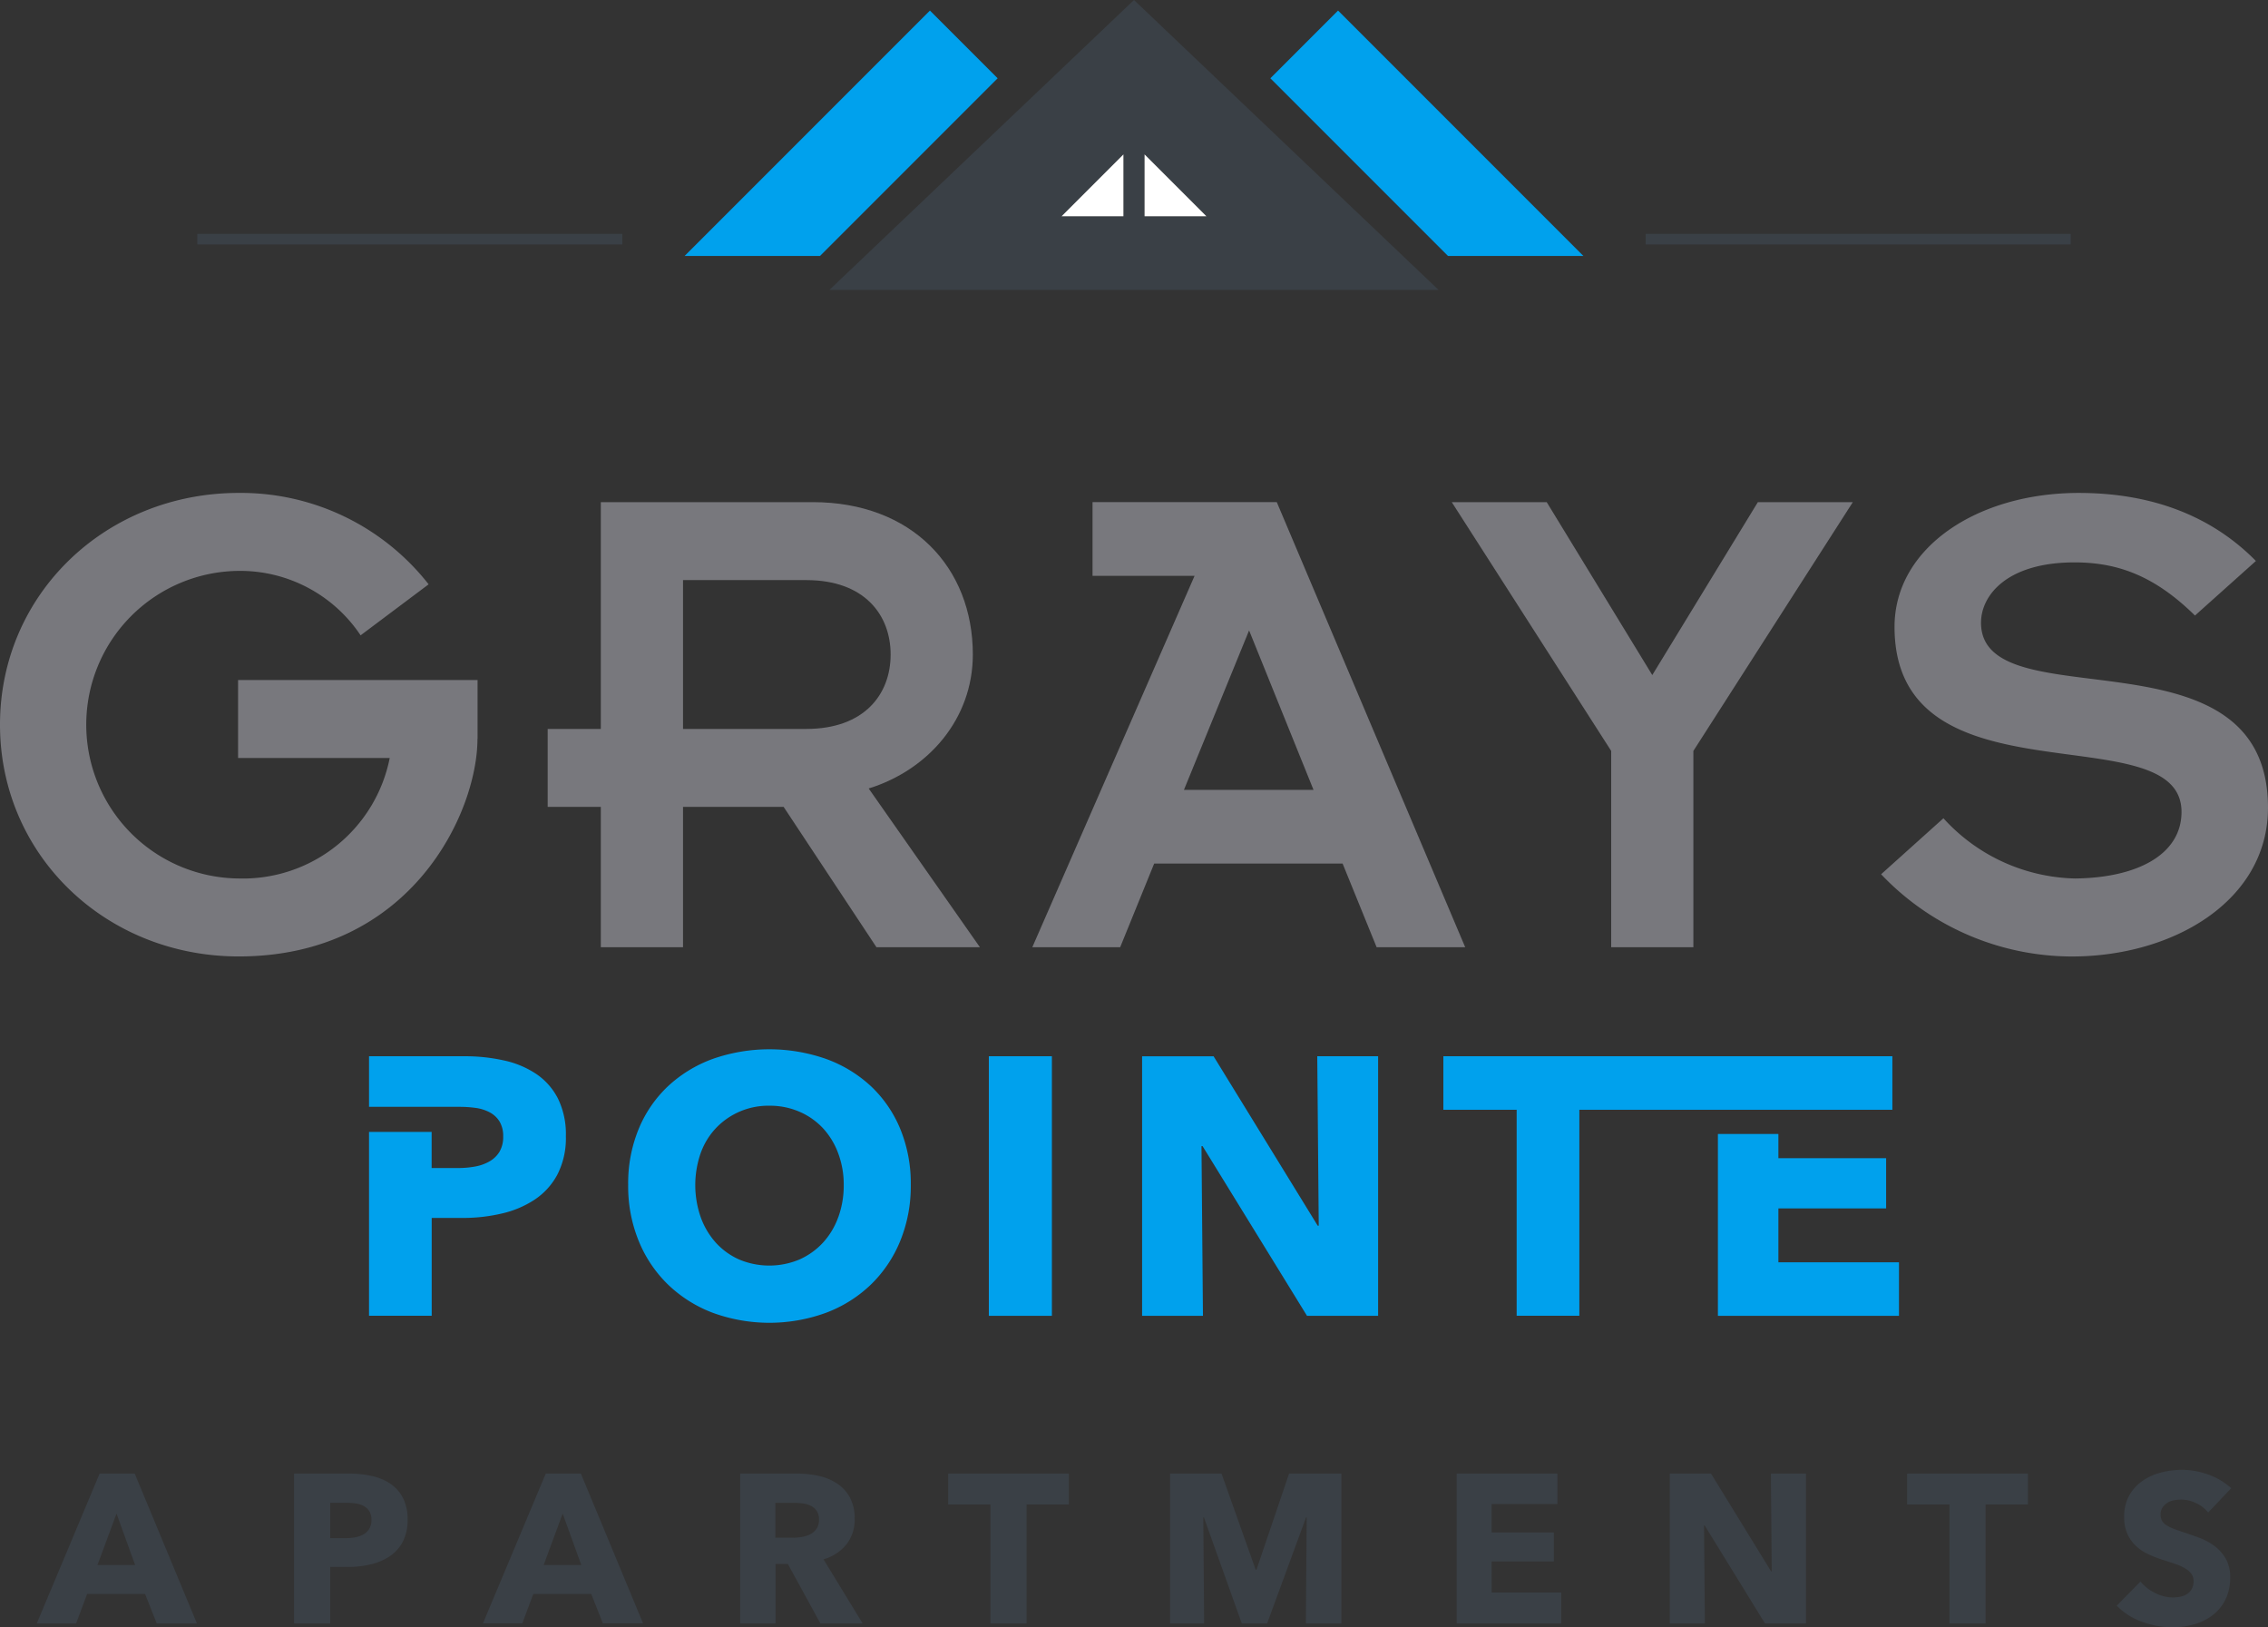 <svg id="Group_375" data-name="Group 375" xmlns="http://www.w3.org/2000/svg" width="214.703" height="154.005" viewBox="0 0 214.703 154.005"><rect x="0" y="0" width="214.703" height="154.005" fill="#333333" stroke="none"/><defs><clipPath id="clip-path"><path id="Rectangle_64" data-name="Rectangle 64" fill="none" d="M0 0h214.703v154.005H0z"/></clipPath></defs><path id="Path_161" data-name="Path 161" d="M11.031 143.25l1.762 4.868H9.228zm-1.6-3.785l-5.948 14.18h3.723l1.041-2.784h5.488l1.1 2.784h3.805l-5.887-14.18z" fill="#3a4046"/><g id="Group_288" data-name="Group 288"><g id="Group_287" data-name="Group 287" clip-path="url(#clip-path)"><path id="Path_162" data-name="Path 162" d="M36.977 140.437a5.131 5.131 0 00-1.763-.741 9.74 9.74 0 00-2.173-.231h-5.207v14.18h3.425V148.3h1.7a9.255 9.255 0 002.123-.24 5.448 5.448 0 001.8-.761 3.761 3.761 0 001.242-1.372 4.347 4.347 0 00.461-2.093 4.425 4.425 0 00-.431-2.052 3.6 3.6 0 00-1.181-1.342m-2.013 4.246a1.5 1.5 0 01-.551.53 2.453 2.453 0 01-.791.281 5.184 5.184 0 01-.921.08h-1.438v-3.347h1.5a6.451 6.451 0 01.891.059 2.323 2.323 0 01.771.241 1.4 1.4 0 01.541.5 1.531 1.531 0 01.2.821 1.586 1.586 0 01-.2.831" fill="#3a4046"/><path id="Path_163" data-name="Path 163" d="M51.666 139.465l-5.948 14.179h3.726l1.041-2.784h5.487l1.1 2.784h3.805l-5.888-14.179zm-.2 8.652l1.8-4.867 1.762 4.867z" fill="#3a4046"/><path id="Path_164" data-name="Path 164" d="M80.125 146.175a3.77 3.77 0 00.781-2.423 4.127 4.127 0 00-.461-2.043 3.722 3.722 0 00-1.231-1.322 5.171 5.171 0 00-1.743-.711 9.4 9.4 0 00-1.993-.211h-5.407v14.18h3.345v-5.628h1.167l3.079 5.628h4l-3.705-6.068a4.255 4.255 0 002.163-1.4m-2.835-1.482a1.529 1.529 0 01-.594.521 2.75 2.75 0 01-.8.25 5.511 5.511 0 01-.866.07H73.4v-3.3h1.831a5.526 5.526 0 01.8.06 2.388 2.388 0 01.745.23 1.444 1.444 0 01.543.481 1.413 1.413 0 01.211.811 1.54 1.54 0 01-.231.881" fill="#3a4046"/><path id="Path_165" data-name="Path 165" d="M89.758 142.39h4v11.255h3.426V142.39h4v-2.925H89.758z" fill="#3a4046"/><path id="Path_166" data-name="Path 166" d="M118.947 148.558h-.08l-3.229-9.093h-4.872v14.18h3.225l-.08-10.033h.059l3.585 10.033h2.4l3.685-10.033h.061l-.08 10.033h3.364v-14.18h-4.953z" fill="#3a4046"/><path id="Path_167" data-name="Path 167" d="M141.208 147.777h5.887v-2.743h-5.887v-2.684h6.229v-2.885H137.9v14.18h9.9v-2.924h-6.588z" fill="#3a4046"/><path id="Path_168" data-name="Path 168" d="M167.723 148.718h-.061l-5.687-9.253h-3.906v14.18h3.325l-.08-9.273h.059l5.708 9.273h3.886v-14.18h-3.324z" fill="#3a4046"/><path id="Path_169" data-name="Path 169" d="M180.54 142.39h4.006v11.255h3.424V142.39h4.006v-2.925H180.54z" fill="#3a4046"/><path id="Path_170" data-name="Path 170" d="M205.193 142.219a1.791 1.791 0 01.631-.23 3.981 3.981 0 01.69-.06 3.252 3.252 0 011.373.33 3.1 3.1 0 011.151.892l2.183-2.3a6.316 6.316 0 00-2.193-1.3 7.351 7.351 0 00-2.453-.441 7.991 7.991 0 00-1.983.251 5.4 5.4 0 00-1.762.791 4.165 4.165 0 00-1.262 1.382 4.015 4.015 0 00-.48 2.022 3.848 3.848 0 00.31 1.632 3.545 3.545 0 00.821 1.141 4.4 4.4 0 001.162.772 11.7 11.7 0 001.332.52q.7.222 1.251.412a4.584 4.584 0 01.921.42 1.982 1.982 0 01.571.51 1.147 1.147 0 01.2.681 1.539 1.539 0 01-.16.722 1.31 1.31 0 01-.432.48 1.866 1.866 0 01-.631.261 3.424 3.424 0 01-.74.08 3.722 3.722 0 01-1.692-.431 4.129 4.129 0 01-1.372-1.072l-2.244 2.283a6.243 6.243 0 002.364 1.513 8.365 8.365 0 002.944.53 7.362 7.362 0 002.022-.28 5.2 5.2 0 001.743-.861 4.235 4.235 0 001.212-1.472 4.637 4.637 0 00.451-2.113 3.432 3.432 0 00-.422-1.773 4.022 4.022 0 00-1.061-1.191 5.6 5.6 0 00-1.422-.771q-.781-.29-1.5-.531-.5-.159-.9-.311a3.862 3.862 0 01-.69-.33 1.325 1.325 0 01-.441-.421 1.121 1.121 0 01-.15-.6 1.178 1.178 0 01.19-.692 1.582 1.582 0 01.471-.44" fill="#3a4046"/><path id="Path_171" data-name="Path 171" d="M45.21 69.928v-5.567H22.538v7.378h14.355A14.165 14.165 0 0122.6 83.142a14.556 14.556 0 010-29.111 13.7 13.7 0 0111.537 6.1l6.44-4.829a22.575 22.575 0 00-17.977-8.65C9.994 46.652 0 56.244 0 68.586s9.994 21.935 22.6 21.935c16.367 0 22.6-13.684 22.6-20.593" fill="#78787d"/><path id="Path_172" data-name="Path 172" d="M64.659 89.649V76.368h9.525l8.787 13.281h9.793l-10.53-15.025c5.634-1.744 9.86-6.574 9.86-12.678 0-8.251-5.769-14.422-15.16-14.422H56.878v21.465h-5.031v7.379h5.031v13.281zm0-34.746H76.33c5.5 0 7.983 3.287 7.983 7.043s-2.482 7.043-7.983 7.043H64.659z" fill="#78787d"/><path id="Path_173" data-name="Path 173" d="M127.1 81.733l3.22 7.915h8.384l-17.837-42.125h-17.441V54.5h9.66L97.725 89.648h8.318l3.218-7.915zm-8.853-22.068l6.1 15.092h-12.268z" fill="#78787d"/><path id="Path_174" data-name="Path 174" d="M160.306 89.649v-18.58L175.4 47.524h-8.99l-9.994 16.367-9.995-16.367h-8.988l15.092 23.545v18.58z" fill="#78787d"/><path id="Path_175" data-name="Path 175" d="M187.536 58.927c0-2.549 2.415-5.7 8.854-5.7 4.092 0 7.58 1.274 11.4 5.03l5.768-5.165c-4.159-4.226-9.793-6.439-16.769-6.439-9.592 0-17.441 5.165-17.441 12.677 0 17.172 27.167 8.117 27.167 17.508 0 4.025-4.159 6.238-10.062 6.305a17.324 17.324 0 01-12.476-5.7l-5.9 5.3a24.966 24.966 0 0018.044 7.782c9.659 0 18.581-5.3 18.581-14.086 0-17.508-27.167-8.05-27.167-17.508" fill="#78787d"/><path id="Rectangle_61" data-name="Rectangle 61" transform="translate(18.677 22.134)" fill="#3a4046" d="M0 0h40.234v1H0z"/><path id="Rectangle_62" data-name="Rectangle 62" transform="translate(155.792 22.134)" fill="#3a4046" d="M0 0h40.234v1H0z"/><path id="Path_176" data-name="Path 176" d="M94.442 7.409L88.033 1 64.809 24.225h12.817z" fill="#00a1ed"/><path id="Path_177" data-name="Path 177" d="M149.894 24.225L126.669 1l-6.408 6.409 16.816 16.816z" fill="#00a1ed"/><path id="Path_178" data-name="Path 178" d="M136.18 27.434L107.351 0 78.522 27.434zm-29.829-6.963h-5.858l5.858-5.858zm2 0v-5.859l5.859 5.859z" fill="#3a4046"/><path id="Path_179" data-name="Path 179" d="M106.351 20.471v-5.858l-5.858 5.858z" fill="#fff"/><path id="Path_180" data-name="Path 180" d="M108.351 20.471h5.859l-5.859-5.859z" fill="#fff"/><path id="Path_181" data-name="Path 181" d="M82.42 102.777a12.427 12.427 0 00-4.251-2.567 16.228 16.228 0 00-10.67 0 12.451 12.451 0 00-4.233 2.567 11.655 11.655 0 00-2.793 4.043 13.517 13.517 0 00-1.007 5.326 13.676 13.676 0 001.007 5.326 12.1 12.1 0 002.793 4.13 12.448 12.448 0 004.233 2.654 15.656 15.656 0 0010.67 0 12.421 12.421 0 004.251-2.656 12.124 12.124 0 002.793-4.13 13.694 13.694 0 001.007-5.326 13.535 13.535 0 00-1.007-5.326 11.681 11.681 0 00-2.793-4.043m-3.071 12.44a7.132 7.132 0 01-1.457 2.412 6.77 6.77 0 01-2.221 1.579 7.364 7.364 0 01-5.691 0 6.575 6.575 0 01-2.2-1.579 7.259 7.259 0 01-1.44-2.412 9.207 9.207 0 01-.018-6.055 6.765 6.765 0 011.44-2.377 6.829 6.829 0 015.066-2.133 7.022 7.022 0 012.863.572 6.636 6.636 0 012.221 1.561 7.121 7.121 0 011.44 2.377 8.436 8.436 0 01.521 2.984 8.772 8.772 0 01-.521 3.071" fill="#00a1ed"/><path id="Path_182" data-name="Path 182" d="M50.618 113.535a6.547 6.547 0 002.151-2.377 7.535 7.535 0 00.8-3.626 7.662 7.662 0 00-.747-3.556 6.225 6.225 0 00-2.047-2.326 8.878 8.878 0 00-3.053-1.283 16.945 16.945 0 00-3.765-.4h-9.023v4.788h8.536a11.079 11.079 0 011.544.1 4 4 0 011.336.417 2.43 2.43 0 01.937.867 2.652 2.652 0 01.347 1.423 2.74 2.74 0 01-.347 1.44 2.607 2.607 0 01-.954.919 4.259 4.259 0 01-1.371.486 8.868 8.868 0 01-1.6.139h-2.5v-3.417h-5.928v17.4h5.933v-9.259h2.95a16.043 16.043 0 003.678-.416 9.49 9.49 0 003.123-1.319" fill="#00a1ed"/><path id="Path_183" data-name="Path 183" d="M168.353 114.368h10.2v-4.754h-10.2v-2.29h-5.725v17.211h17.141v-5.066h-11.416z" fill="#00a1ed"/><path id="Path_184" data-name="Path 184" d="M179.144 104.964v-5h-42.506v5.066h6.939v19.5h5.934v-19.5h29.633z" fill="#00a1ed"/><path id="Path_185" data-name="Path 185" d="M124.84 116h-.1l-9.855-16.031h-6.766v24.567h5.76l-.139-16.065h.1l9.889 16.065h6.732V99.967H124.7z" fill="#00a1ed"/><path id="Rectangle_63" data-name="Rectangle 63" transform="translate(93.61 99.967)" fill="#00a1ed" d="M0 0h5.969v24.567H0z"/></g></g></svg>